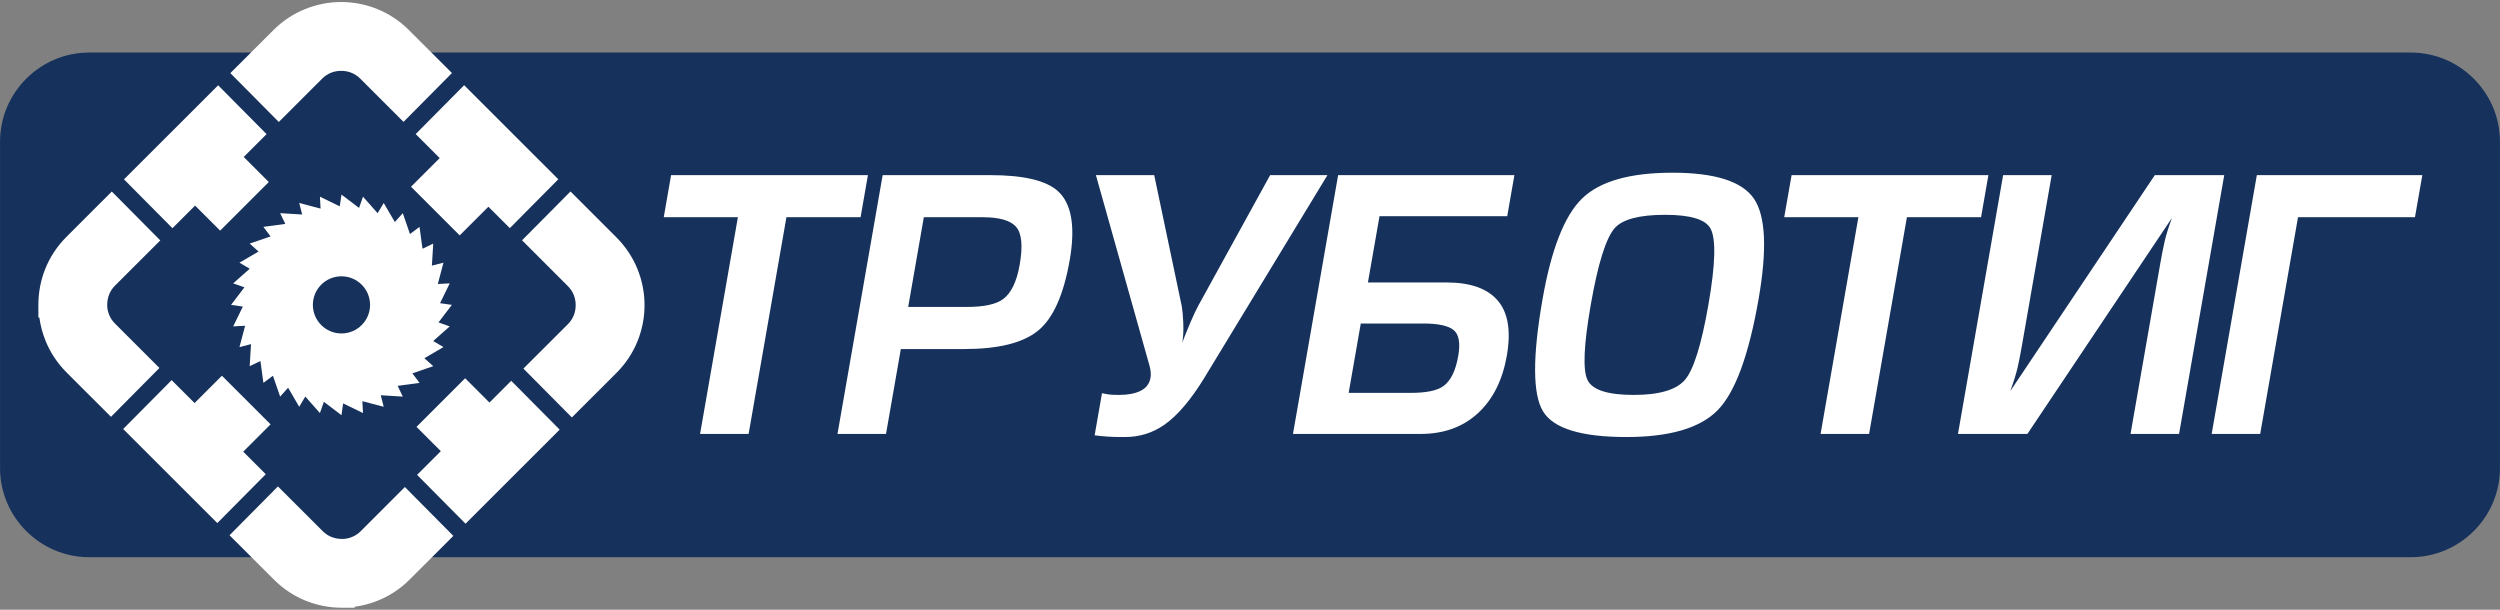 <svg width="205" height="50" viewBox="0 0 205 50" fill="none" xmlns="http://www.w3.org/2000/svg">
<rect x="0" y="0" width="205" height="50" fill="#808080" stroke="none"/>
<path fill-rule="evenodd" clip-rule="evenodd" d="M7.312 4.309H197.688C201.708 4.309 204.997 7.596 204.997 11.613V38.387C204.997 42.404 201.708 45.691 197.688 45.691H7.312C3.291 45.691 0.003 42.404 0.003 38.387V11.613C0.003 7.596 3.291 4.309 7.312 4.309Z" fill="#16325C"/>
<path d="M64.487 17.812L61.386 35.582H57.406L60.507 17.812H54.428L55.029 14.361H71.17L70.567 17.812H64.487ZM73.868 28.622L72.653 35.582H68.674L72.378 14.361H81.194C83.921 14.361 85.771 14.794 86.742 15.668C87.872 16.686 88.196 18.578 87.715 21.335C87.217 24.188 86.351 26.117 85.117 27.117C83.882 28.122 81.864 28.622 79.065 28.622H73.868ZM75.754 17.812L74.471 25.169H79.28C80.698 25.169 81.695 24.952 82.268 24.515C82.925 24.024 83.375 23.086 83.615 21.703C83.88 20.189 83.788 19.162 83.338 18.624C82.889 18.082 81.965 17.812 80.564 17.812H75.754ZM104.152 14.361H108.851L98.767 30.965C97.659 32.776 96.568 34.063 95.496 34.818C94.53 35.498 93.449 35.836 92.251 35.836H91.892C91.192 35.836 90.482 35.79 89.76 35.696L90.363 32.243C90.718 32.318 90.983 32.361 91.156 32.37C91.329 32.38 91.527 32.384 91.748 32.384C92.485 32.384 93.081 32.272 93.535 32.045C93.989 31.819 94.258 31.46 94.344 30.97C94.392 30.701 94.364 30.38 94.264 30.003L89.864 14.361H94.645L96.91 25.136C96.965 25.457 97.005 25.915 97.03 26.508C97.054 27.108 97.027 27.631 96.948 28.084C97.15 27.555 97.378 26.995 97.627 26.41C97.877 25.825 98.096 25.363 98.283 25.024L104.152 14.361ZM109.726 14.361H124.181L123.593 17.728H113.119L112.17 23.161H118.61C120.563 23.161 121.965 23.655 122.815 24.646C123.664 25.637 123.912 27.14 123.561 29.159C123.208 31.177 122.418 32.752 121.188 33.885C119.959 35.016 118.395 35.582 116.497 35.582H106.024L109.726 14.361ZM111.583 26.528L110.59 32.215H115.703C116.974 32.215 117.864 32.026 118.372 31.649C118.964 31.216 119.365 30.395 119.576 29.188C119.76 28.132 119.635 27.424 119.2 27.065C118.765 26.707 117.931 26.528 116.695 26.528H111.583ZM126.486 24.548C127.2 20.454 128.28 17.7 129.723 16.285C131.168 14.871 133.641 14.162 137.141 14.162C140.624 14.162 142.849 14.871 143.818 16.285C144.787 17.7 144.915 20.454 144.2 24.548C143.394 29.168 142.27 32.206 140.827 33.658C139.386 35.11 136.896 35.836 133.359 35.836C129.655 35.836 127.379 35.134 126.527 33.729C125.676 32.323 125.662 29.263 126.486 24.548ZM130.441 25C129.864 28.301 129.778 30.356 130.179 31.168C130.582 31.98 131.843 32.384 133.961 32.384C136.062 32.384 137.466 31.969 138.172 31.14C138.879 30.31 139.517 28.264 140.087 25C140.666 21.68 140.725 19.596 140.265 18.747C139.863 17.992 138.62 17.615 136.539 17.615C134.42 17.615 133.038 17.983 132.394 18.718C131.679 19.548 131.027 21.642 130.441 25ZM156.367 17.812L153.266 35.582H149.287L152.388 17.812H146.307L146.91 14.361H163.049L162.447 17.812H156.367ZM176.695 14.361H182.387L178.683 35.582H174.704L177.143 21.605C177.268 20.887 177.389 20.279 177.504 19.779C177.618 19.28 177.816 18.643 178.1 17.869L166.247 35.582H160.554L164.257 14.361H168.237L165.803 28.306C165.675 29.041 165.554 29.654 165.442 30.145C165.327 30.639 165.128 31.282 164.842 32.074L176.695 14.361ZM185.061 14.361H198.63L198.027 17.812H188.437L185.336 35.582H181.357L185.061 14.361Z" fill="white"/>
<path d="M36.862 44.255L33.572 47.541C32.828 48.285 31.961 48.847 31.031 49.23C30.402 49.49 29.747 49.663 29.085 49.753V49.833H28.022C26.017 49.833 24.005 49.069 22.475 47.54L18.82 43.891L22.791 39.887L26.465 43.557C26.672 43.764 26.914 43.922 27.171 44.028C27.436 44.137 27.726 44.191 28.022 44.191H28.199C28.704 44.151 29.197 43.939 29.579 43.557C29.579 43.548 32.105 41.028 33.199 39.935L37.174 43.942L36.862 44.255ZM34.455 14.56L36.056 12.962L34.086 10.994L38.06 6.987L45.78 14.701L41.806 18.708L40.047 16.951L37.695 19.302L33.703 15.312L34.455 14.56ZM38.896 31.77L40.135 33.009L41.92 31.226L45.892 35.23L38.174 42.943L34.201 38.938L36.148 36.995L34.154 35.002L38.142 31.017L38.896 31.77ZM19.986 12.872L22.041 14.925L18.052 18.912L15.996 16.859L14.141 18.713L10.168 14.708L17.888 6.994L21.859 10.999L19.986 12.872ZM15.955 33.05L18.197 30.81L22.187 34.797L19.945 37.038L21.793 38.885L17.82 42.892L10.1 35.178L14.075 31.171L15.955 33.05ZM32.829 9.734L29.535 6.443C29.327 6.235 29.085 6.078 28.828 5.972C28.564 5.863 28.273 5.809 27.977 5.809C27.682 5.809 27.392 5.863 27.126 5.972C26.873 6.076 26.633 6.234 26.42 6.446L22.862 10.002L18.888 5.995C20.018 4.864 22.424 2.458 22.432 2.458C23.179 1.711 24.046 1.146 24.972 0.764C25.938 0.366 26.96 0.166 27.977 0.166C29.983 0.166 31.994 0.931 33.524 2.46L37.06 5.988L33.089 9.993L32.829 9.734ZM43.277 29.866L46.571 26.579C46.779 26.371 46.937 26.13 47.042 25.873C47.152 25.608 47.206 25.317 47.206 25.022C47.206 24.726 47.152 24.436 47.042 24.171C46.937 23.914 46.779 23.673 46.571 23.467L42.808 19.704L46.78 15.7L50.559 19.477C51.306 20.227 51.873 21.094 52.255 22.018C52.653 22.982 52.852 24.005 52.852 25.022C52.852 27.029 52.088 29.04 50.559 30.568L46.892 34.231L42.919 30.224L43.277 29.866ZM8.73 33.811L5.44 30.522C4.695 29.774 4.131 28.909 3.751 27.984C3.492 27.355 3.318 26.702 3.227 26.04H3.147V24.977C3.147 22.97 3.911 20.96 5.44 19.432L9.168 15.706L13.143 19.714C12.106 20.751 9.438 23.421 9.429 23.421C9.221 23.628 9.064 23.87 8.958 24.127C8.849 24.392 8.793 24.682 8.793 24.977V25.155C8.834 25.658 9.045 26.151 9.429 26.533L13.072 30.174L9.1 34.18L8.73 33.811Z" fill="white"/>
<path fill-rule="evenodd" clip-rule="evenodd" d="M28 15.955L29.442 17.05L29.766 16.128L30.966 17.484L31.464 16.644L32.377 18.207L33.029 17.479L33.618 19.19L34.4 18.604L34.645 20.397L35.526 19.974L35.415 21.781L36.363 21.539L35.902 23.288L36.878 23.236L36.084 24.861L37.052 25L35.955 26.44L36.878 26.764L35.521 27.963L36.363 28.461L34.798 29.373L35.526 30.026L33.814 30.614L34.4 31.395L32.606 31.64L33.029 32.521L31.222 32.41L31.464 33.356L29.712 32.896L29.766 33.871L28.138 33.078L28 34.045L26.559 32.949L26.233 33.871L25.034 32.516L24.536 33.356L23.624 31.793L22.971 32.521L22.381 30.81L21.599 31.395L21.355 29.603L20.474 30.026L20.584 28.218L19.637 28.461L20.098 26.712L19.121 26.764L19.915 25.139L18.948 25L20.044 23.56L19.121 23.236L20.478 22.037L19.637 21.539L21.202 20.627L20.474 19.974L22.186 19.386L21.599 18.604L23.394 18.36L22.971 17.479L24.778 17.59L24.536 16.644L26.287 17.104L26.233 16.128L27.861 16.922L28 15.955ZM28 22.657C29.295 22.657 30.345 23.706 30.345 25C30.345 26.294 29.295 27.343 28 27.343C26.704 27.343 25.655 26.294 25.655 25C25.655 23.706 26.704 22.657 28 22.657Z" fill="white"/>
</svg>
